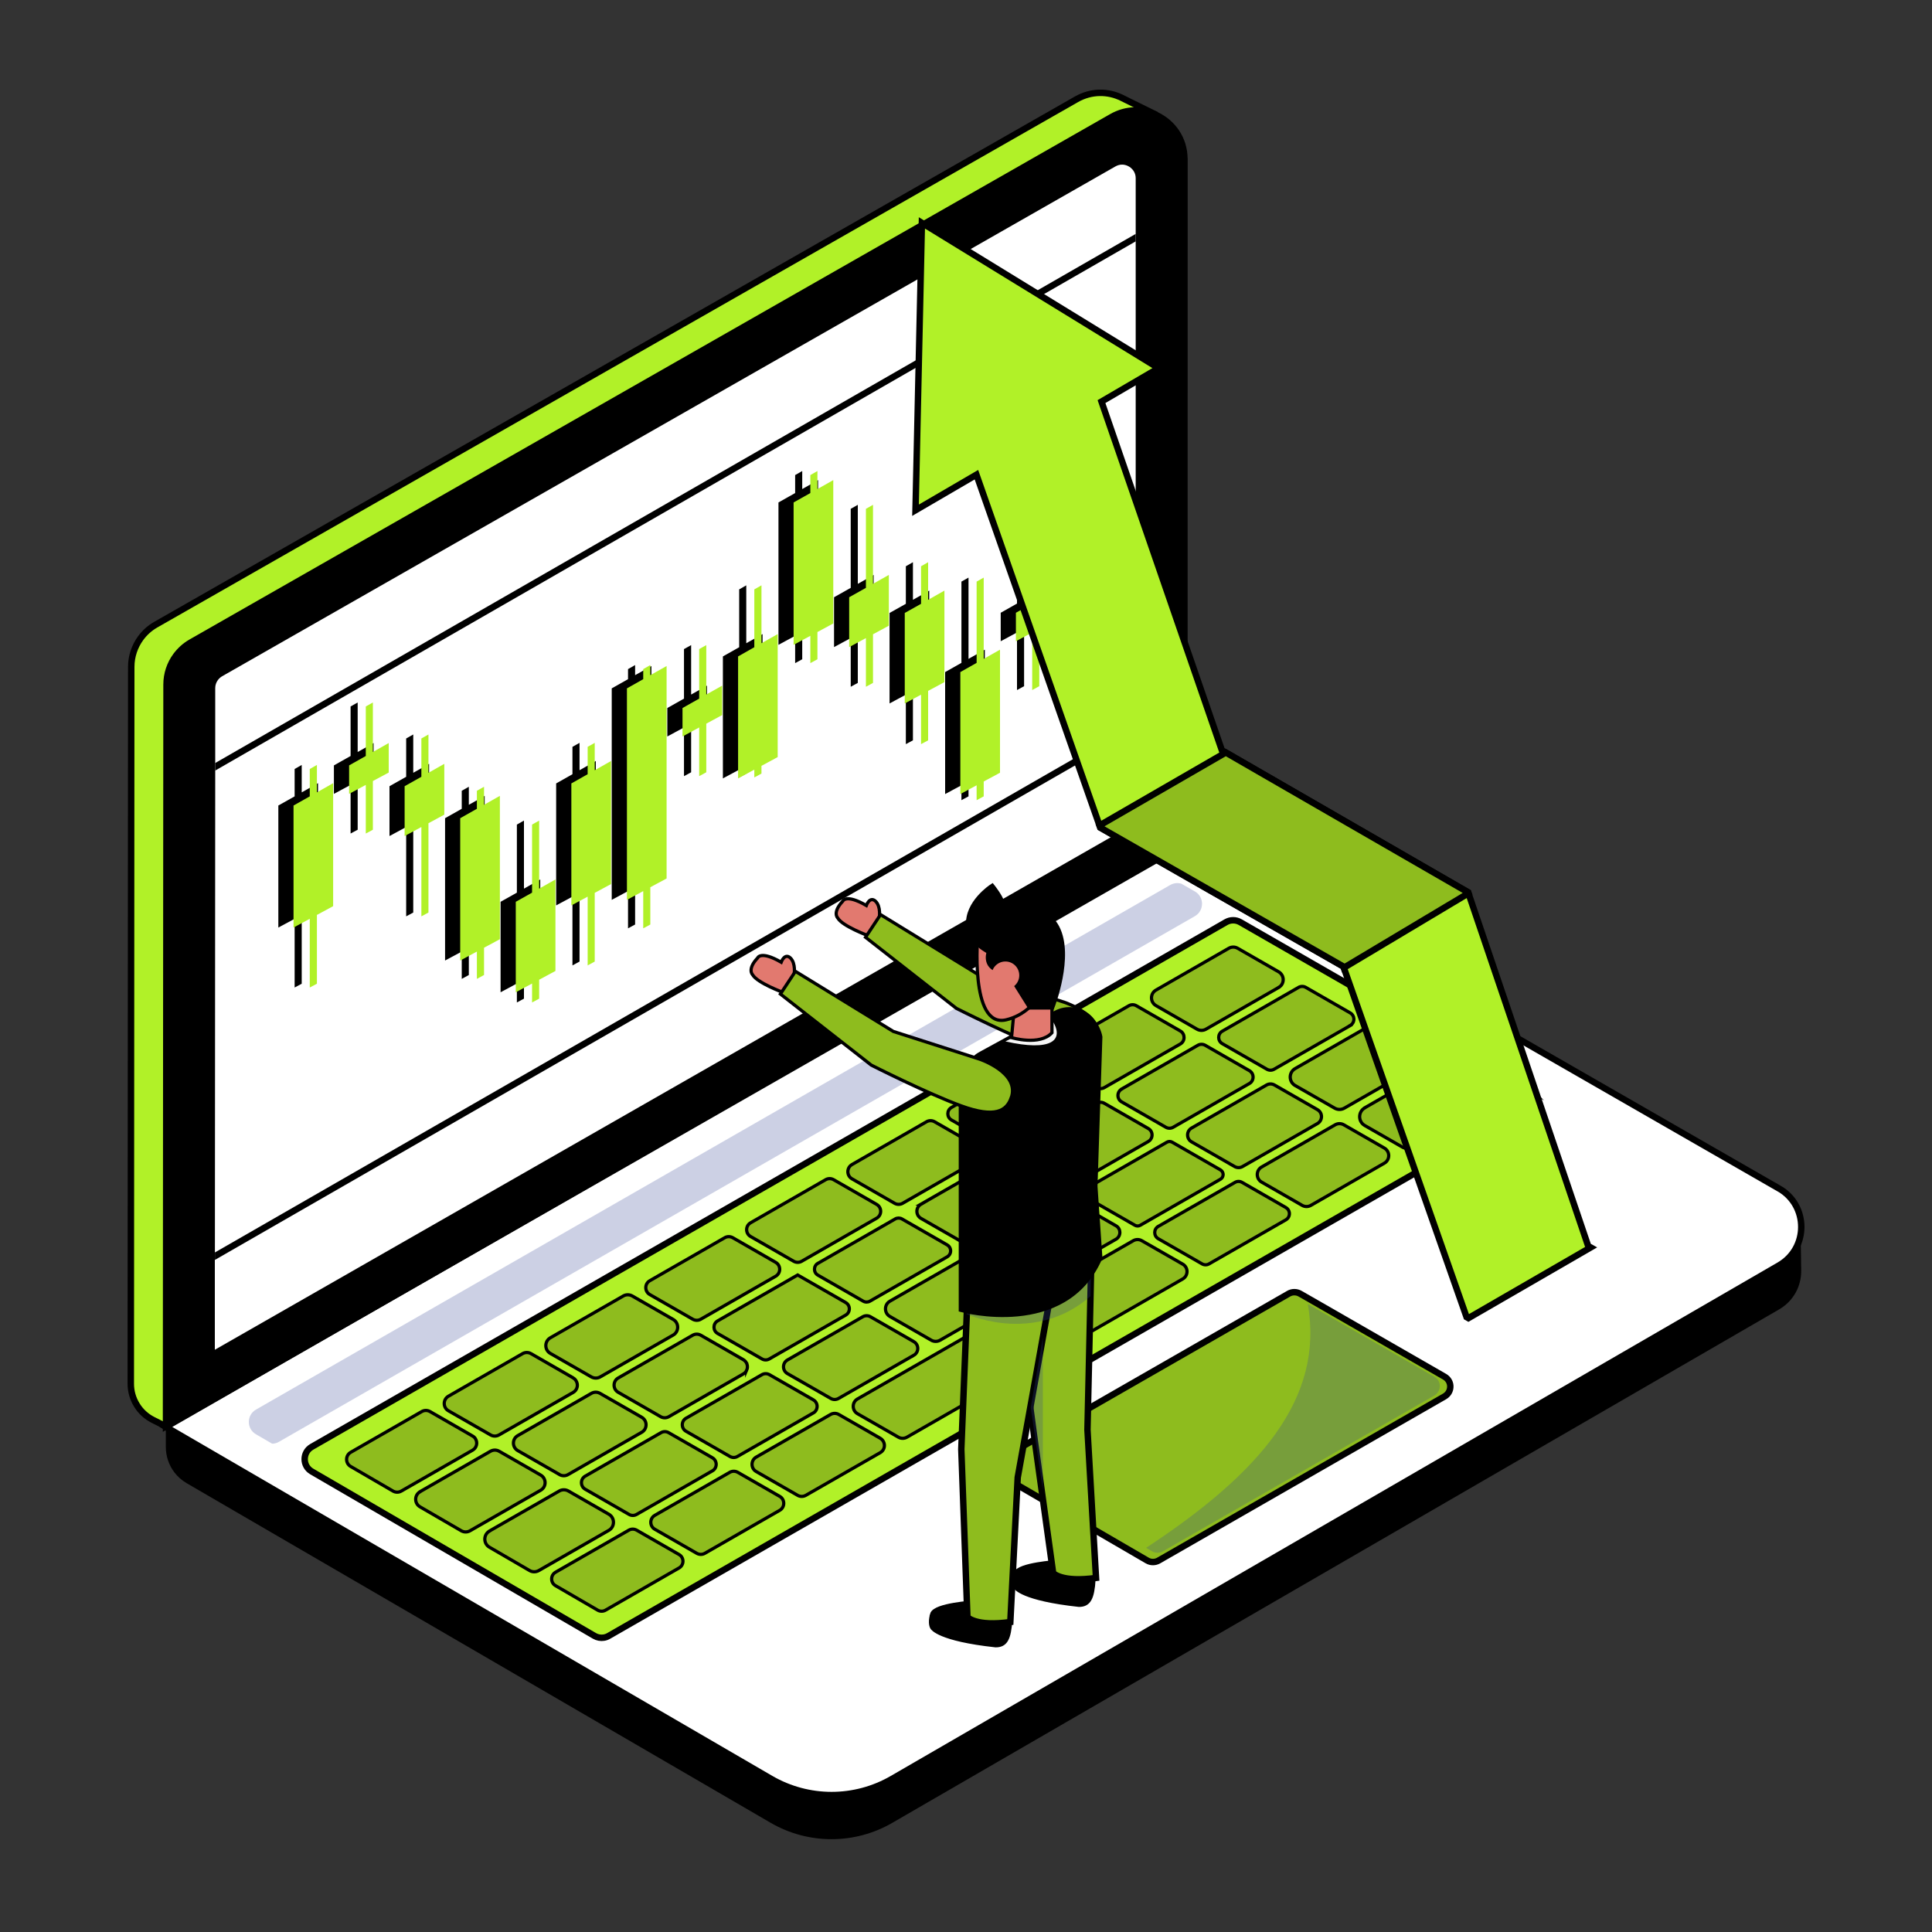<?xml version="1.0" encoding="UTF-8"?> <svg xmlns="http://www.w3.org/2000/svg" viewBox="0 0 300 300"><rect x="0" y="0" width="300" height="300" fill="#333333" stroke="none"/><defs><style> .cls-1, .cls-2, .cls-3, .cls-4, .cls-5, .cls-6 { stroke: #000; stroke-miterlimit: 10; } .cls-1, .cls-7 { fill: #b1f128; } .cls-8 { fill: #f6f6f6; } .cls-9, .cls-2 { fill: #fff; } .cls-3, .cls-4 { fill: #8ebc1e; } .cls-3, .cls-6 { stroke-width: .5px; } .cls-10, .cls-6 { fill: #e2796f; } .cls-11 { fill: #354594; opacity: .25; } .cls-11, .cls-12 { mix-blend-mode: multiply; } .cls-13 { isolation: isolate; } </style></defs><g class="cls-13"><g id="Layer_1" data-name="Layer 1"><g><g><path class="cls-1" d="M179.6,17.85s0,.01-.02.03c-.15.25-1.14,1.94-1.14,4.08v20.06s-.01,86.27-.01,86.27L26.39,221.13l-.61.37-2.03-1.02c-1.06-.54-1.92-1.34-2.51-2.32-.6-.97-.93-2.1-.93-3.29l.07-111.32c0-1.64.54-3.2,1.47-4.47.61-.83,1.4-1.55,2.33-2.08l104.11-59.41,38.86-22.17c2.33-1.33,4.93-1.27,7.04-.23.61.3,5.41,2.67,5.41,2.67Z"></path><path d="M276.24,191.4l-92.94-53.4L25.75,221.57v3.12c0,1.44.48,2.82,1.32,3.93.51.67,1.15,1.24,1.9,1.68l90.69,52.74c5.84,3.39,13.04,3.4,18.88.02l137.71-79.73c2.29-1.33,3.44-3.64,3.44-5.96,0-.28-.11-7.35-.11-7.35,0,0-2.15,2.06-3.35,1.37Z"></path><path class="cls-2" d="M276.24,184.55l-92.94-53.4L25.75,221.57l93.92,54.62c5.84,3.39,13.04,3.4,18.88.02l137.71-79.73c2.29-1.33,3.44-3.64,3.44-5.96,0-2.33-1.15-4.65-3.46-5.98Z"></path><path class="cls-1" d="M236.75,168.57l-44.17-25.38c-.68-.39-1.52-.39-2.2,0L48.42,224.66c-1.48.85-1.48,2.98-.01,3.83l43.9,25.53c.45.26.97.35,1.46.27.26-.04.51-.13.75-.27l142.22-81.62c1.48-.85,1.48-2.99,0-3.84Z"></path><path class="cls-11" d="M185.55,138.43l-2.11-1.21c-.57-.17-1.2-.1-1.73.2L39.75,218.88c-1.48.85-1.48,2.98-.01,3.83l2.51,1.46c.11,0,.21,0,.32-.02.26-.04.51-.13.75-.27l142.22-81.62c1.48-.85,1.48-2.99,0-3.84Z"></path><g><path class="cls-3" d="M189.51,183.11l-12.45,7.15c-.26.15-.57.15-.83,0l-7.49-4.3c-.56-.32-.56-1.13,0-1.45l12.45-7.15c.26-.15.57-.15.83,0l7.49,4.3c.27.16.41.43.42.7,0,.29-.13.58-.42.75Z"></path><path class="cls-3" d="M76,237.74l10.83-6.21c.44-.26.99-.26,1.44,0l6.27,3.6c.48.28.72.76.72,1.25s-.24.97-.72,1.25l-10.87,6.24c-.45.26-1,.26-1.44,0l-6.23-3.62c-.96-.56-.96-1.95,0-2.5Z"></path><path class="cls-3" d="M110.61,228.4l-11.76,6.76c-.36.21-.81.21-1.17,0l-6.8-3.91c-.79-.45-.79-1.59,0-2.04l11.77-6.75c.36-.21.81-.21,1.17,0l6.8,3.9c.39.23.59.62.59,1.02,0,.4-.2.8-.59,1.02Z"></path><path class="cls-3" d="M126.29,219.4l-11.78,6.76c-.36.21-.81.21-1.17,0l-6.81-3.91c-.78-.45-.78-1.58,0-2.03l11.78-6.76c.36-.21.8-.21,1.17,0l6.82,3.91c.33.19.52.5.57.82.07.46-.12.95-.57,1.21Z"></path><path class="cls-3" d="M141.9,210.44l-11.69,6.71c-.38.22-.84.22-1.21,0l-6.73-3.86c-.81-.47-.81-1.64,0-2.11l11.69-6.71c.38-.22.84-.22,1.21,0l6.73,3.86c.56.32.74.98.52,1.52-.1.24-.27.45-.52.6Z"></path><path class="cls-3" d="M157.36,201.57l-11.39,6.54c-.42.24-.94.24-1.36,0l-6.43-3.69c-.91-.52-.91-1.84,0-2.37l11.39-6.54c.42-.24.94-.24,1.36,0l6.43,3.69c.4.23.63.62.68,1.02.06.51-.17,1.05-.68,1.35Z"></path><path class="cls-3" d="M173.28,192.43l-11.71,6.72c-.37.21-.83.21-1.2,0l-6.76-3.88c-.81-.46-.81-1.62,0-2.09l11.72-6.72c.37-.21.83-.21,1.2,0l6.76,3.88c.39.22.59.61.6,1,.01.42-.19.85-.6,1.09Z"></path><path class="cls-3" d="M197.9,168.48l6.68,3.83c.41.24.62.65.62,1.07,0,.42-.21.84-.62,1.08l-11.64,6.68c-.38.22-.85.22-1.23,0l-6.68-3.83c-.83-.48-.83-1.67,0-2.15l11.64-6.68c.38-.22.85-.22,1.23,0Z"></path><path class="cls-3" d="M219.79,165.74l-11.04,6.33c-.47.27-1.04.27-1.51,0l-6.13-3.51c-1.02-.58-1.02-2.05,0-2.63l11.04-6.34c.47-.27,1.04-.27,1.51,0l6.12,3.52c.64.37.88,1.08.71,1.71-.1.37-.33.7-.71.92Z"></path><path class="cls-3" d="M86.27,244.13l11.38-6.53c.37-.21.83-.21,1.2,0l6.6,3.79c.4.23.6.64.6,1.04s-.2.81-.6,1.04l-11.43,6.56c-.37.21-.83.21-1.2,0l-6.56-3.81c-.8-.46-.8-1.62,0-2.08Z"></path><path class="cls-3" d="M101.68,235.3l11.64-6.68c.38-.22.85-.22,1.24,0l6.52,3.74c.42.24.62.66.62,1.08s-.21.84-.62,1.08l-11.64,6.68c-.38.22-.85.22-1.24,0l-6.52-3.74c-.83-.48-.83-1.68,0-2.16Z"></path><path class="cls-3" d="M117.42,226.26l11.55-6.62c.4-.23.89-.23,1.28,0l6.43,3.69c.41.24.63.65.65,1.07.02.45-.2.91-.65,1.17l-11.55,6.62c-.4.23-.89.23-1.28,0l-6.43-3.69c-.86-.5-.86-1.74,0-2.24Z"></path><path class="cls-3" d="M133.15,217.23l42.83-24.58c.41-.23.91-.23,1.31,0l6.37,3.65c.44.25.66.7.66,1.14,0,.45-.22.9-.66,1.15l-42.84,24.58c-.41.23-.91.23-1.31,0l-6.36-3.65c-.88-.51-.88-1.78,0-2.29Z"></path><path class="cls-3" d="M179.86,190.43l11.91-6.83c.34-.2.76-.2,1.1,0l6.79,3.9c.3.17.48.45.54.75.08.44-.1.92-.54,1.17l-11.91,6.83c-.34.2-.76.2-1.1,0l-6.79-3.9c-.74-.43-.74-1.5,0-1.92Z"></path><path class="cls-3" d="M195.91,181.21l11.41-6.55c.42-.24.93-.24,1.35,0l6.29,3.61c.62.36.82,1.08.59,1.67-.11.27-.3.52-.59.68l-11.41,6.55c-.42.24-.93.24-1.35,0l-6.29-3.61c-.91-.52-.91-1.83,0-2.35Z"></path><path class="cls-3" d="M211.92,172.02l10.91-6.26c.49-.28,1.09-.28,1.57,0l5.84,3.36c.69.39.93,1.17.72,1.84-.11.36-.35.69-.72.9l-10.91,6.26c-.49.28-1.09.28-1.57,0l-5.84-3.35c-1.06-.61-1.06-2.13,0-2.74Z"></path><path class="cls-3" d="M65.22,231.63l10.94-6.28c.42-.24.93-.24,1.35,0l6.45,3.7c.43.25.65.67.68,1.1.03.48-.2.97-.68,1.25l-10.98,6.3c-.42.24-.93.24-1.35,0l-6.41-3.72c-.9-.52-.9-1.82,0-2.34Z"></path><path class="cls-3" d="M86.87,228.96l-6.47-3.71c-.9-.52-.9-1.82,0-2.33l11.43-6.56c.41-.24.92-.24,1.34,0l6.47,3.71c.45.26.68.71.68,1.17,0,.45-.22.91-.68,1.17l-11.43,6.56c-.41.24-.92.24-1.34,0Z"></path><path class="cls-3" d="M115.95,212.76c-.1.24-.28.45-.54.59l-11.55,6.63c-.4.23-.88.23-1.28,0l-6.58-3.78c-.86-.49-.86-1.74,0-2.23l11.55-6.63c.4-.23.88-.23,1.28,0l6.58,3.78c.61.35.79,1.07.54,1.64Z"></path><path class="cls-3" d="M111.43,205.11l12.43-7.13h0l7.46,4.28c.45.26.64.76.54,1.21-.06.3-.24.57-.54.74l-11.87,6.81c-.35.2-.77.2-1.12,0l-6.9-3.96c-.75-.43-.75-1.52,0-1.95Z"></path><path class="cls-3" d="M127.02,196.16l11.98-6.88c.33-.19.73-.19,1.06,0l7.02,4.03c.47.27.63.81.48,1.26-.08.24-.24.45-.48.59l-11.99,6.88c-.33.19-.73.19-1.06,0l-7.02-4.03c-.72-.41-.72-1.44,0-1.85Z"></path><path class="cls-3" d="M143,186.99l11.59-6.65c.39-.22.87-.22,1.26,0l6.63,3.8c.42.24.64.67.64,1.1s-.21.85-.64,1.1l-11.59,6.65c-.39.22-.87.22-1.26,0l-6.62-3.8c-.85-.49-.85-1.71,0-2.2Z"></path><path class="cls-3" d="M158.5,178.09l11.81-6.78c.36-.2.79-.2,1.15,0l6.85,3.93c.19.11.34.26.44.44.29.52.14,1.23-.44,1.57l-11.81,6.78c-.36.2-.79.2-1.15,0l-6.85-3.93c-.77-.44-.77-1.56,0-2Z"></path><path class="cls-3" d="M174.17,169.1l11.83-6.79c.35-.2.79-.2,1.14,0l6.86,3.94c.38.22.58.61.58,1s-.19.78-.58,1l-11.83,6.79c-.35.2-.79.2-1.14,0l-6.86-3.94c-.77-.44-.77-1.55,0-1.99Z"></path><path class="cls-3" d="M209.68,159.24l-11.84,6.79c-.35.2-.77.2-1.12,0l-6.92-3.97c-.75-.43-.75-1.51,0-1.94l11.84-6.8c.35-.2.77-.2,1.12,0l6.91,3.97c.35.2.54.55.56.9.02.4-.16.81-.56,1.04Z"></path><path class="cls-3" d="M54.45,225.52l11.05-6.34c.39-.22.87-.22,1.26,0l6.63,3.81c.2.11.35.26.45.44.35.57.2,1.38-.45,1.75l-11.09,6.36c-.39.22-.87.22-1.26,0l-6.59-3.83c-.84-.49-.84-1.7,0-2.19Z"></path><path class="cls-3" d="M89.63,214.86c.09.51-.12,1.07-.64,1.36l-11.51,6.6c-.4.23-.9.23-1.3,0l-6.54-3.75c-.88-.5-.88-1.77,0-2.27l11.51-6.61c.4-.23.9-.23,1.3,0l6.54,3.76c.36.21.57.55.64.91Z"></path><path class="cls-3" d="M105.23,206.09c0,.47-.23.95-.7,1.22l-11.32,6.49c-.43.25-.96.25-1.4,0l-6.35-3.64c-.94-.54-.94-1.89,0-2.43l11.32-6.49c.43-.25.96-.25,1.4,0l6.35,3.64c.47.27.7.74.7,1.22Z"></path><path class="cls-3" d="M121.07,197.09c0,.42-.21.84-.62,1.08l-11.64,6.68c-.38.22-.85.22-1.24,0l-6.67-3.83c-.83-.48-.83-1.68,0-2.15l11.64-6.68c.38-.22.85-.22,1.24,0l6.67,3.83c.42.24.62.66.62,1.08Z"></path><path class="cls-3" d="M136.75,188.09c0,.42-.21.83-.62,1.07l-11.65,6.69c-.38.22-.85.22-1.23,0l-6.69-3.84c-.83-.47-.83-1.67,0-2.14l11.65-6.69c.38-.22.85-.22,1.23,0l6.69,3.84c.41.24.62.65.62,1.07Z"></path><path class="cls-3" d="M152.38,179.05c.02.45-.2.9-.64,1.15l-11.57,6.64c-.39.23-.88.23-1.27,0l-6.6-3.79c-.86-.49-.86-1.73,0-2.22l11.56-6.64c.39-.23.88-.23,1.27,0l6.6,3.79c.41.24.63.65.64,1.06Z"></path><path class="cls-3" d="M168.2,169.87c.09.45-.09.94-.54,1.2l-11.89,6.82c-.34.2-.77.2-1.11,0l-6.92-3.98c-.75-.43-.75-1.51,0-1.94l11.89-6.82c.34-.2.77-.2,1.11,0l6.92,3.97c.3.17.48.45.54.74Z"></path><path class="cls-3" d="M183.86,161.1c0,.39-.19.78-.58,1.01l-11.8,6.77c-.36.21-.8.21-1.16,0l-6.83-3.93c-.78-.45-.78-1.57,0-2.01l11.8-6.77c.36-.21.8-.21,1.16,0l6.83,3.92c.39.22.58.62.58,1.01Z"></path><path class="cls-3" d="M198.56,153.33l-11.3,6.48c-.43.25-.96.25-1.39,0l-6.37-3.66c-.93-.54-.93-1.88,0-2.41l11.3-6.49c.43-.25.96-.25,1.39,0l6.37,3.66c.39.23.62.6.68.99.08.54-.14,1.12-.68,1.42Z"></path></g><path class="cls-4" d="M225.2,215.4c-.03.56-.33,1.11-.88,1.43l-44.41,25.49c-.55.31-1.22.31-1.76,0l-.98-.57-21.34-12.41c-1.17-.68-1.16-2.38,0-3.05l44.28-25.41c.54-.31,1.21-.31,1.76,0l1.75,1,20.7,11.9c.62.36.92,1,.88,1.62Z"></path><path class="cls-11" d="M223.57,215.33c-.03.53-.31,1.05-.84,1.36l-42.17,24.2c-.52.3-1.16.29-1.67,0l-.93-.54c17.66-11.6,27.68-23.17,25.12-37.86l19.66,11.3c.59.34.87.94.84,1.54Z"></path><path class="cls-5" d="M183.92,24.71v14.16s-.01,92.16-.01,92.16L26.39,221.13l-.61.35.08-115.19c0-1.64.53-3.2,1.47-4.47.62-.83,1.4-1.55,2.33-2.08l98.63-56.29,44.34-25.3c2.3-1.31,4.86-1.27,6.95-.27,2.49,1.17,4.34,3.68,4.33,6.82Z"></path><path class="cls-9" d="M176.35,27.68v84.61s-.01,1.16-.01,1.16v14.35S33.36,209.59,33.36,209.59v-13.95s.01-1.16.01-1.16l.05-74.83v-12.81c0-.45.15-.89.42-1.25.18-.24.4-.43.65-.58L173.19,25.85c.34-.19.68-.29,1.04-.29.54,0,1.09.23,1.49.62.41.4.63.91.63,1.51Z"></path><g><polygon points="176.34 112.29 176.34 113.45 33.37 195.64 33.37 194.48 176.34 112.29"></polygon><polygon points="176.35 36.32 176.35 37.48 33.42 119.65 33.42 118.48 176.35 36.32"></polygon></g><g class="cls-12"><polygon points="144.29 91.71 141.76 93.14 141.76 87.3 140.66 87.93 140.66 93.76 138.13 95.18 138.13 109.23 140.66 107.87 140.66 115.55 141.76 114.96 141.76 107.28 144.29 105.92 144.29 91.71"></polygon><polygon points="135.66 89.27 133.2 90.66 133.2 78.39 132.1 79.01 132.1 91.28 129.51 92.74 129.51 100.48 132.1 99.08 132.1 106.64 133.2 106.04 133.2 98.49 135.66 97.16 135.66 89.27"></polygon><polygon points="161.55 91.67 159.02 93.1 159.02 86.79 157.92 87.42 157.92 93.72 155.39 95.15 155.39 99.57 157.92 98.21 157.92 107.15 159.02 106.55 159.02 97.61 161.55 96.25 161.55 91.67"></polygon><polygon points="109.78 106.47 107.32 107.85 107.32 100.17 106.21 100.79 106.21 108.48 103.62 109.94 103.62 114.36 106.21 112.96 106.21 120.52 107.32 119.92 107.32 112.37 109.78 111.04 109.78 106.47"></polygon><polygon points="127.03 74.55 124.57 75.94 124.57 73.14 123.47 73.77 123.47 76.56 120.88 78.02 120.88 100.13 123.47 98.73 123.47 102.97 124.57 102.37 124.57 98.14 127.03 96.81 127.03 74.55"></polygon><polygon points="118.41 98.46 115.88 99.88 115.88 90.89 114.78 91.52 114.78 100.5 112.25 101.93 112.25 120.87 114.78 119.51 114.78 120.72 115.88 120.12 115.88 118.92 118.41 117.56 118.41 98.46"></polygon><polygon points="152.92 100.88 150.39 102.31 150.39 89.69 149.29 90.31 149.29 102.93 146.76 104.36 146.76 123.3 149.29 121.94 149.29 124.25 150.39 123.66 150.39 121.35 152.92 119.99 152.92 100.88"></polygon><polygon points="92.52 118.17 89.99 119.6 89.99 115.35 88.89 115.97 88.89 120.22 86.36 121.65 86.36 140.59 88.89 139.23 88.89 149.91 89.99 149.31 89.99 138.64 92.52 137.28 92.52 118.17"></polygon><polygon points="101.15 103.42 98.62 104.84 98.62 103.27 97.52 103.9 97.52 105.46 94.99 106.89 94.99 139.73 97.52 138.37 97.52 144.15 98.62 143.56 98.62 137.77 101.15 136.41 101.15 103.42"></polygon><polygon points="58.01 115.38 55.54 116.77 55.54 109.08 54.44 109.7 54.44 117.39 51.85 118.85 51.85 123.27 54.44 121.88 54.44 129.43 55.54 128.84 55.54 121.28 58.01 119.96 58.01 115.38"></polygon><polygon points="83.89 136.56 81.36 137.99 81.36 127.42 80.26 128.04 80.26 138.61 77.73 140.03 77.73 154.08 80.26 152.72 80.26 155.66 81.36 155.07 81.36 152.13 83.89 150.77 83.89 136.56"></polygon><polygon points="64.17 114.05 63.07 114.67 63.07 120.62 60.48 122.08 60.48 129.82 63.07 128.42 63.07 142.29 64.17 141.7 64.17 127.83 66.63 126.5 66.63 118.61 64.17 120 64.17 114.05"></polygon><polygon points="72.8 122.17 71.7 122.79 71.7 125.59 69.11 127.05 69.11 149.15 71.7 147.76 71.7 152 72.8 151.4 72.8 147.16 75.26 145.84 75.26 123.58 72.8 124.97 72.8 122.17"></polygon><polygon points="49.38 121.61 46.85 123.04 46.85 118.78 45.75 119.41 45.75 123.66 43.22 125.08 43.22 144.03 45.75 142.67 45.75 153.34 46.85 152.75 46.85 142.07 49.38 140.71 49.38 121.61"></polygon></g><g><polygon class="cls-7" points="146.65 91.71 144.12 93.14 144.12 87.3 143.02 87.93 143.02 93.76 140.49 95.18 140.49 109.23 143.02 107.87 143.02 115.55 144.12 114.96 144.12 107.28 146.65 105.92 146.65 91.71"></polygon><polygon class="cls-7" points="138.02 89.27 135.56 90.66 135.56 78.39 134.46 79.01 134.46 91.28 131.86 92.74 131.86 100.48 134.46 99.08 134.46 106.64 135.56 106.04 135.56 98.49 138.02 97.16 138.02 89.27"></polygon><polygon class="cls-7" points="163.91 91.67 161.38 93.1 161.38 86.79 160.28 87.42 160.28 93.72 157.75 95.15 157.75 99.57 160.28 98.21 160.28 107.15 161.38 106.55 161.38 97.61 163.91 96.25 163.91 91.67"></polygon><polygon class="cls-7" points="112.13 106.47 109.67 107.85 109.67 100.17 108.57 100.79 108.57 108.48 105.98 109.94 105.98 114.36 108.57 112.96 108.57 120.52 109.67 119.92 109.67 112.37 112.13 111.04 112.13 106.47"></polygon><polygon class="cls-7" points="129.39 74.55 126.93 75.94 126.93 73.14 125.83 73.77 125.83 76.56 123.23 78.02 123.23 100.13 125.83 98.73 125.83 102.97 126.93 102.37 126.93 98.14 129.39 96.81 129.39 74.55"></polygon><polygon class="cls-7" points="120.76 98.46 118.24 99.88 118.24 90.89 117.13 91.52 117.13 100.5 114.61 101.93 114.61 120.87 117.13 119.51 117.13 120.72 118.24 120.12 118.24 118.92 120.76 117.56 120.76 98.46"></polygon><polygon class="cls-7" points="155.28 100.88 152.75 102.31 152.75 89.69 151.65 90.31 151.65 102.93 149.12 104.36 149.12 123.3 151.65 121.94 151.65 124.25 152.75 123.66 152.75 121.35 155.28 119.99 155.28 100.88"></polygon><polygon class="cls-7" points="94.88 118.17 92.35 119.6 92.35 115.35 91.25 115.97 91.25 120.22 88.72 121.65 88.72 140.59 91.25 139.23 91.25 149.91 92.35 149.31 92.35 138.64 94.88 137.28 94.88 118.17"></polygon><polygon class="cls-7" points="103.51 103.42 100.98 104.84 100.98 103.27 99.88 103.9 99.88 105.46 97.35 106.89 97.35 139.73 99.88 138.37 99.88 144.15 100.98 143.56 100.98 137.77 103.51 136.41 103.51 103.42"></polygon><polygon class="cls-7" points="60.36 115.38 57.9 116.77 57.9 109.08 56.8 109.7 56.8 117.39 54.21 118.85 54.21 123.27 56.8 121.88 56.8 129.43 57.9 128.84 57.9 121.28 60.36 119.96 60.36 115.38"></polygon><polygon class="cls-7" points="86.25 136.56 83.72 137.99 83.72 127.42 82.62 128.04 82.62 138.61 80.09 140.03 80.09 154.08 82.62 152.72 82.62 155.66 83.72 155.07 83.72 152.13 86.25 150.77 86.25 136.56"></polygon><polygon class="cls-7" points="66.53 114.05 65.43 114.67 65.43 120.62 62.83 122.08 62.83 129.82 65.43 128.42 65.43 142.29 66.53 141.7 66.53 127.83 68.99 126.5 68.99 118.61 66.53 120 66.53 114.05"></polygon><polygon class="cls-7" points="75.16 122.17 74.05 122.79 74.05 125.59 71.46 127.05 71.46 149.15 74.05 147.76 74.05 152 75.16 151.4 75.16 147.16 77.62 145.84 77.62 123.58 75.16 124.97 75.16 122.17"></polygon><polygon class="cls-7" points="51.73 121.61 49.21 123.04 49.21 118.78 48.1 119.41 48.1 123.66 45.58 125.08 45.58 144.03 48.1 142.67 48.1 153.34 49.21 152.75 49.21 142.07 51.73 140.71 51.73 121.61"></polygon></g></g><g><path class="cls-6" d="M136.53,142.53s.3-1.75-.58-2.59c-.88-.83-1.43.66-1.43.66-3.22-1.86-3.66-.66-3.66-.66-1.66,1.76-.78,2.6-.78,2.6.72,1.28,4.76,2.76,4.76,2.76l1.69-2.77Z"></path><path class="cls-3" d="M170.23,161.69c-.72,1.97-2.46,3.15-7.75,1.22-5.28-1.93-13.97-6.33-13.97-6.33l-14.11-11.04,2.33-3.52,15.2,9.33,13.4,4.3s6.34,2.12,4.9,6.05Z"></path><path class="cls-5" d="M157.83,244.45c.38-1.33,6.28-1.71,6.28-1.71l5.52,2.47c-.19,3.04-.76,3.81-2.09,3.81-8.75-.95-9.7-2.66-9.7-2.66,0,0-.38-.57,0-1.9Z"></path><path class="cls-4" d="M157.26,198.41l.97,7.15,1.75,12.96h0s.7,5.19.7,5.19l2.85,20.55s1.33,1.52,6.66.76l-1.33-23.02.47-20.72.15-6.71v-.16s-.41.13-.41.13l-5.09,1.67-6.73,2.2Z"></path><path class="cls-5" d="M144.9,250.73c.38-1.33,6.28-1.71,6.28-1.71l5.52,2.47c-.19,3.04-.76,3.81-2.09,3.81-8.75-.95-9.7-2.66-9.7-2.66,0,0-.38-.57,0-1.9Z"></path><path class="cls-4" d="M149.27,225.04l.95,26.07s1.33,1.52,6.66.76l1.15-22.45,1.96-10.9h0s2.43-13.55,2.43-13.55l1.57-8.77.23-1.26-13.99,6.5-.11,2.63-.85,20.96Z"></path><path class="cls-11" d="M150.12,204.08c1.38.55,4.43,1.56,8.11,1.48,1.33-.03,2.74-.2,4.18-.58,2.29-.6,4.66-1.74,6.92-3.7l.15-6.71-.41-.03-5.09,1.67.23-1.26-13.99,6.5-.11,2.63Z"></path><path class="cls-5" d="M149.37,168.86v34.4s15.98,4.38,21.31-7.99l-.76-11.04.76-23.21s-.24-1.58-1.58-2.91c-.68-.67-1.54-1.07-2.45-1.19-.9-.12-1.85.04-2.68.5l-11.56,6.32c-.76.41-1.4.98-1.9,1.65-.73.99-1.14,2.2-1.14,3.47Z"></path><polygon class="cls-11" points="160.05 218.57 161.93 207.67 161.93 231.35 160.05 218.57"></polygon><path class="cls-6" d="M123.31,151.34s.3-1.75-.58-2.59c-.88-.83-1.43.66-1.43.66-3.22-1.86-3.66-.66-3.66-.66-1.66,1.76-.78,2.6-.78,2.6.72,1.28,4.76,2.76,4.76,2.76l1.69-2.77Z"></path><path class="cls-3" d="M157.01,170.5c-.72,1.97-2.46,3.15-7.75,1.22s-13.97-6.33-13.97-6.33l-14.11-11.04,2.33-3.52,15.2,9.33,13.4,4.3s6.34,2.12,4.9,6.05Z"></path><path class="cls-8" d="M163.43,158.5c1.91,3.08-.22,4.81-7.31,3.21l3.2-1.6,4.11-1.62Z"></path><g><path class="cls-6" d="M157.64,155.03l-.57,6.09s4.38,1.33,6.28-.76v-5.33h-5.71Z"></path><path class="cls-6" d="M151.84,145.04s-1.33,14.65,4.38,13.32c5.71-1.33,7.23-8.18,7.23-8.18l-4-5.14h-7.61Z"></path></g><path class="cls-5" d="M155.27,150.56c-2.47-.57-1.52-2.85-1.52-2.85,0,0-3-1.34-3.23-4-.3-3.43,3.52-5.93,3.52-5.93,0,0,1.18,1.47,1.47,2.48,2.19.04,6.81.54,8.52,3.83,2.28,4.38-.76,12.18-.76,12.18h-3.23l-2.86-4.57-1.9-1.14Z"></path><path class="cls-10" d="M153.97,151.45c0,1.19.96,2.15,2.15,2.15s2.15-.96,2.15-2.15-.96-2.15-2.15-2.15-2.15.96-2.15,2.15Z"></path></g><g><polygon class="cls-1" points="247 193.7 228.01 204.68 227.73 204.52 208.67 150.27 208.61 150.09 170.85 128.51 170.73 128.18 151.62 73.71 142.16 79.23 143.15 34.61 179.92 57.17 171.04 62.36 189.73 116.5 190.34 116.85 227.98 138.56 228.02 138.7 246.61 193.48 247 193.7"></polygon><polygon class="cls-4" points="228.03 138.7 208.67 150.27 208.61 150.09 170.85 128.51 170.73 128.18 190.34 116.85 227.98 138.57 228.03 138.7"></polygon></g></g></g></g></svg> 